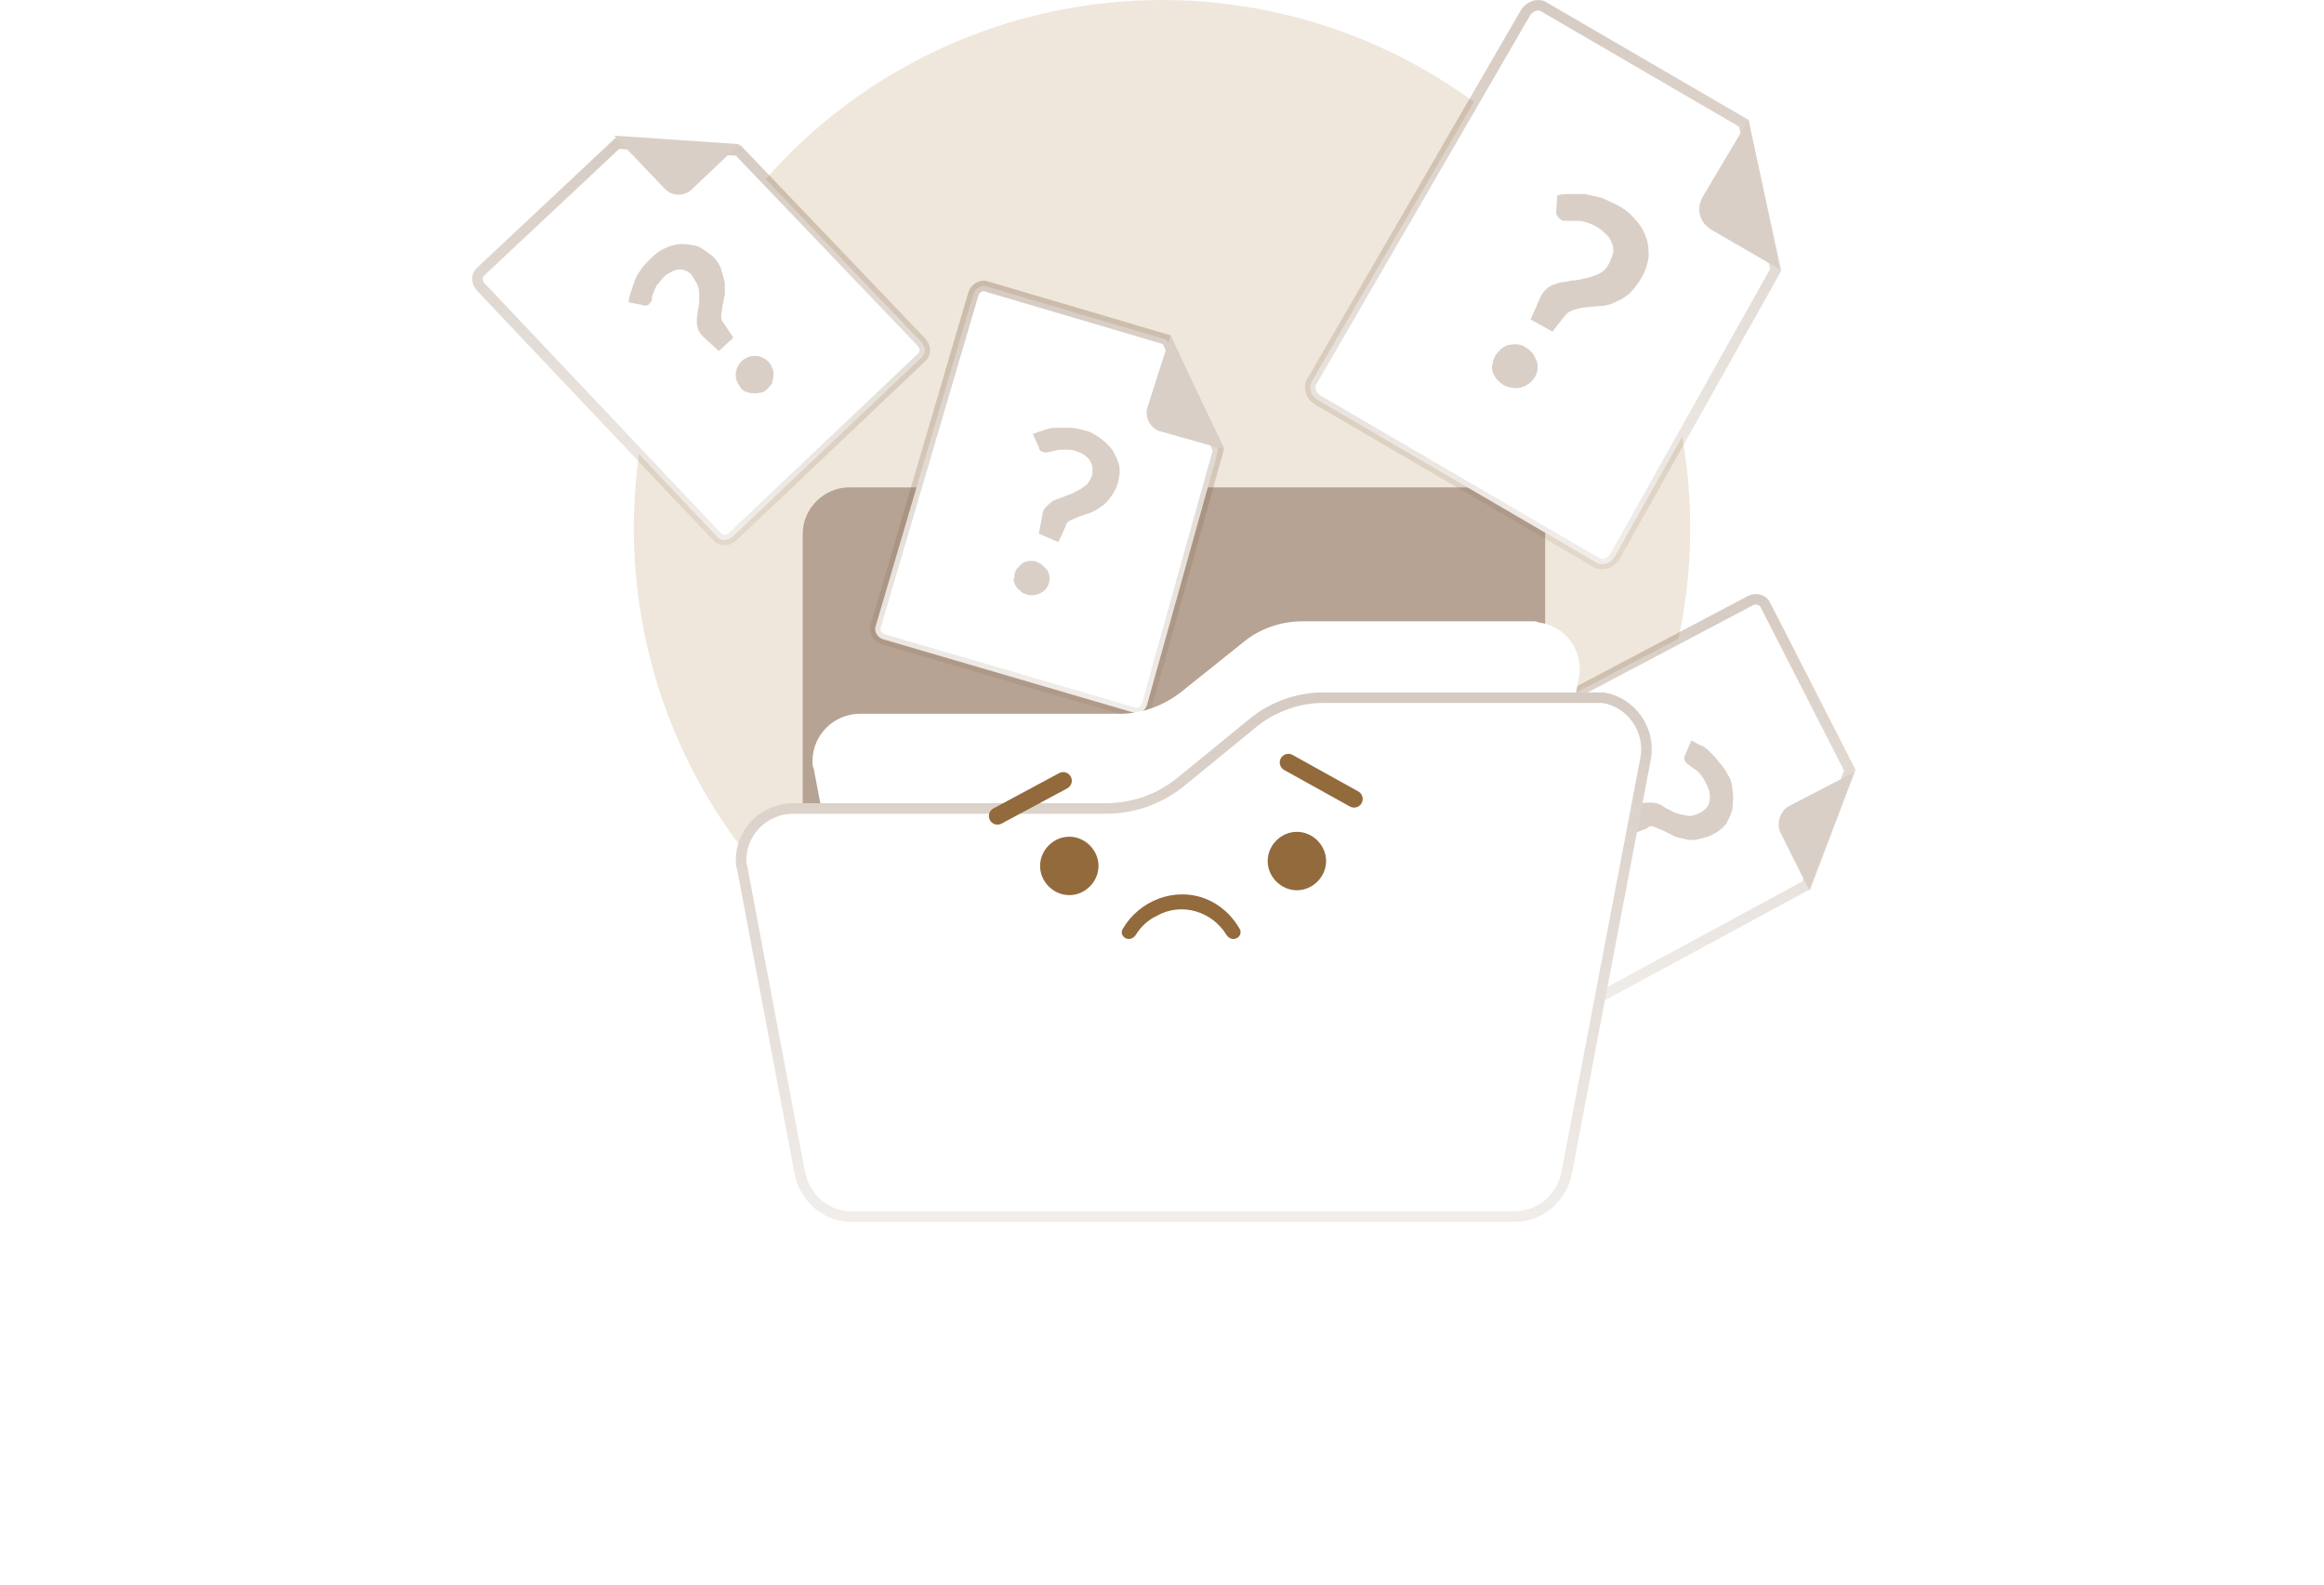 <svg width="220" height="150" viewBox="0 0 220 150" fill="none" xmlns="http://www.w3.org/2000/svg">
<circle cx="110" cy="50" r="50" fill="#B18A4B" fill-opacity="0.2"/>
<path d="M80.37 46.138H141.895C144.199 46.138 146.273 48.096 146.273 50.516V89.344C146.273 91.648 144.314 93.722 141.895 93.722H80.37C78.065 93.722 75.991 91.763 75.991 89.344V50.516C75.991 48.096 78.065 46.138 80.37 46.138Z" fill="#B6A394"/>
<path d="M151.056 53.22L151.038 53.206L151.018 53.195L124.756 37.875C124.017 37.409 123.848 36.57 124.213 36.059L124.227 36.039L124.239 36.019L144.396 1.231C144.863 0.493 145.703 0.324 146.213 0.688L146.232 0.702L146.252 0.714L165.072 11.664L168.096 25.55L152.872 52.68C152.405 53.416 151.568 53.584 151.056 53.22Z" fill="white" stroke="url(#paint0_linear_5386_45751)"/>
<path d="M165.514 11.342L161.136 18.716C160.56 19.868 160.906 21.02 161.943 21.712L168.51 25.514" fill="#D9CFC7"/>
<path d="M147.425 18.486C147.886 18.37 148.347 18.37 148.693 18.37C149.153 18.37 149.615 18.37 150.075 18.37C150.536 18.486 151.112 18.601 151.573 18.716C152.149 18.947 152.61 19.177 153.071 19.407C153.762 19.753 154.338 20.214 154.799 20.79C155.26 21.251 155.606 21.827 155.836 22.518C156.066 23.094 156.066 23.786 156.066 24.362C155.951 25.053 155.72 25.744 155.375 26.32C155.029 26.896 154.683 27.357 154.223 27.818C153.762 28.164 153.417 28.394 152.84 28.625C152.38 28.855 151.918 28.97 151.458 28.97L150.19 29.086C149.844 29.086 149.499 29.201 149.038 29.316C148.693 29.431 148.462 29.546 148.232 29.777L146.964 31.39L144.891 30.238L145.813 28.164C145.927 27.818 146.273 27.473 146.504 27.242C146.85 27.012 147.195 26.896 147.541 26.781C148.001 26.666 148.347 26.666 148.808 26.551C149.269 26.551 149.73 26.436 150.19 26.32C150.652 26.205 150.997 26.09 151.458 25.86C151.918 25.629 152.149 25.283 152.38 24.823C152.495 24.592 152.61 24.247 152.725 23.901C152.725 23.555 152.725 23.325 152.61 23.094C152.495 22.749 152.38 22.518 152.149 22.288C151.918 22.058 151.689 21.827 151.343 21.596C150.997 21.366 150.536 21.136 150.075 21.02C149.73 20.905 149.384 20.905 149.038 20.905C148.693 20.905 148.462 20.905 148.232 20.905C148.116 20.905 147.886 20.905 147.771 20.79C147.541 20.675 147.31 20.329 147.31 20.099L147.425 18.486ZM141.549 33.694C141.665 33.464 141.895 33.233 142.125 33.003C142.356 32.888 142.586 32.657 142.817 32.657C143.393 32.542 143.969 32.542 144.43 32.888C144.66 33.003 144.891 33.233 145.121 33.464C145.236 33.694 145.351 33.925 145.467 34.155C145.813 35.307 145.121 36.344 143.969 36.69C143.393 36.805 142.817 36.69 142.356 36.459C142.125 36.344 141.895 36.114 141.665 35.883C141.549 35.653 141.319 35.422 141.319 35.192C141.203 34.962 141.203 34.616 141.319 34.386C141.319 34.155 141.434 33.925 141.549 33.694Z" fill="#D9CFC7"/>
<path d="M87.193 33.886L87.18 33.897L87.169 33.908L69.323 50.833C68.806 51.255 68.214 51.21 67.849 50.772L67.839 50.76L67.828 50.748L45.488 27.141C45.066 26.625 45.111 26.033 45.549 25.668L45.56 25.658L45.571 25.648L58.433 13.582L69.89 14.25L87.254 32.414C87.676 32.93 87.631 33.522 87.193 33.886Z" fill="white" stroke="url(#paint1_linear_5386_45751)"/>
<path d="M58.133 12.84L62.972 17.91C63.663 18.601 64.815 18.601 65.507 17.91L70 13.647" fill="#D9CFC7"/>
<path d="M59.515 28.625C59.515 28.279 59.631 27.934 59.746 27.588C59.861 27.242 59.976 26.897 60.092 26.551C60.207 26.206 60.437 25.86 60.668 25.514C60.898 25.169 61.244 24.823 61.589 24.477C62.05 24.016 62.511 23.671 63.087 23.44C63.548 23.21 64.124 23.095 64.585 23.095C65.046 23.095 65.622 23.21 66.083 23.325C66.544 23.555 67.004 23.901 67.465 24.247C67.811 24.592 68.157 25.053 68.272 25.514C68.387 25.86 68.502 26.321 68.618 26.782C68.618 27.127 68.618 27.588 68.618 27.934C68.502 28.279 68.502 28.625 68.387 28.971C68.387 29.316 68.272 29.547 68.272 29.892C68.272 30.123 68.272 30.353 68.502 30.584L69.424 31.966L68.041 33.234L66.659 31.966C66.428 31.736 66.198 31.505 66.083 31.16C65.968 30.814 65.968 30.584 65.968 30.238C65.968 29.892 66.083 29.547 66.083 29.201C66.198 28.855 66.198 28.51 66.198 28.164C66.198 27.819 66.198 27.473 66.083 27.127C65.968 26.782 65.737 26.436 65.507 26.09C65.391 25.86 65.161 25.745 64.931 25.629C64.7 25.514 64.47 25.514 64.239 25.514C64.009 25.514 63.778 25.629 63.548 25.745C63.318 25.86 63.087 25.975 62.857 26.206C62.626 26.436 62.396 26.782 62.165 27.012C62.05 27.242 61.935 27.473 61.82 27.819C61.705 28.049 61.705 28.279 61.705 28.395C61.705 28.51 61.589 28.625 61.474 28.74C61.359 28.971 61.013 28.971 60.783 28.855L59.515 28.625ZM70.115 36.69C70 36.575 69.885 36.344 69.77 36.114C69.654 35.884 69.654 35.653 69.654 35.423C69.654 34.962 69.885 34.501 70.231 34.155C70.346 34.04 70.576 33.925 70.807 33.81C71.037 33.694 71.267 33.694 71.498 33.694C72.189 33.694 72.881 34.155 73.111 34.847C73.226 35.077 73.226 35.308 73.226 35.538C73.226 35.768 73.111 35.999 73.111 36.229C72.996 36.46 72.881 36.575 72.65 36.805C72.535 36.921 72.304 37.151 72.074 37.151C71.613 37.266 71.152 37.266 70.807 37.151C70.461 37.036 70.231 36.921 70.115 36.69Z" fill="#D9CFC7"/>
<path d="M107.297 67.454L107.269 67.442L107.24 67.434L83.621 60.521L83.618 60.52C83.034 60.353 82.702 59.709 82.903 59.239L82.915 59.212L82.923 59.183L92.14 27.844L92.14 27.844L92.141 27.841C92.308 27.257 92.953 26.924 93.422 27.126L93.45 27.137L93.478 27.146L110.429 32.151L115.325 42.61L108.578 66.739C108.578 66.74 108.577 66.74 108.577 66.74C108.41 67.323 107.766 67.655 107.297 67.454Z" fill="white" stroke="url(#paint2_linear_5386_45751)"/>
<path d="M110.789 31.778L108.597 38.649C108.367 39.57 108.943 40.607 109.865 40.838L115.942 42.555" fill="#D9CFC7"/>
<path d="M97.767 41.068C98.113 40.953 98.459 40.838 98.804 40.723C99.15 40.607 99.496 40.492 99.956 40.492C100.417 40.492 100.763 40.492 101.224 40.492C101.685 40.492 102.145 40.607 102.606 40.723C103.182 40.838 103.759 41.183 104.219 41.529C104.68 41.875 105.026 42.22 105.371 42.681C105.602 43.142 105.832 43.603 105.948 44.064C106.063 44.64 105.948 45.216 105.832 45.677C105.717 46.138 105.487 46.599 105.141 47.059C104.911 47.405 104.565 47.751 104.219 47.981C103.874 48.212 103.528 48.442 103.182 48.557L102.145 48.903C101.915 49.018 101.569 49.133 101.339 49.249C101.108 49.364 100.878 49.594 100.878 49.825L100.187 51.322L98.343 50.516L98.689 48.672C98.689 48.327 98.919 48.096 99.15 47.866C99.38 47.636 99.611 47.405 99.956 47.29C100.302 47.175 100.648 47.059 100.878 46.944C101.224 46.829 101.569 46.714 101.915 46.483C102.261 46.368 102.491 46.138 102.837 45.907C103.067 45.677 103.298 45.331 103.413 44.87C103.413 44.755 103.413 44.525 103.413 44.294C103.413 44.064 103.298 43.833 103.182 43.603C103.067 43.373 102.837 43.257 102.606 43.027C102.376 42.912 102.145 42.796 101.8 42.681C101.454 42.566 101.108 42.566 100.648 42.566C100.417 42.566 100.072 42.566 99.841 42.681C99.611 42.681 99.38 42.796 99.265 42.796C99.15 42.796 99.035 42.912 98.804 42.796C98.574 42.796 98.343 42.566 98.343 42.336L97.767 41.068ZM96.039 54.318C96.154 54.088 96.154 53.857 96.385 53.742C96.5 53.512 96.73 53.396 96.846 53.281C97.306 53.051 97.767 53.051 98.113 53.166C98.343 53.281 98.574 53.396 98.689 53.512C98.804 53.627 99.035 53.857 99.15 53.972C99.611 54.779 99.265 55.816 98.459 56.161C97.998 56.392 97.537 56.392 97.191 56.277C96.961 56.161 96.73 56.161 96.615 55.931C96.385 55.816 96.269 55.585 96.154 55.47C96.039 55.24 96.039 55.125 95.924 54.894C96.039 54.779 96.039 54.548 96.039 54.318Z" fill="#D9CFC7"/>
<path d="M147.423 95.368L147.417 95.352L147.409 95.337L136.236 73.566C136.235 73.565 136.235 73.564 136.235 73.564C136.124 73.342 136.099 73.043 136.181 72.765C136.262 72.493 136.433 72.279 136.676 72.175L136.695 72.167L136.713 72.158L165.742 56.837C165.964 56.727 166.262 56.703 166.539 56.785C166.811 56.866 167.024 57.037 167.128 57.28L167.135 57.295L167.143 57.311L175.107 72.898L170.988 83.808L148.808 95.813C148.586 95.921 148.289 95.945 148.014 95.864C147.741 95.783 147.528 95.612 147.423 95.368Z" fill="white" stroke="url(#paint3_linear_5386_45751)"/>
<path d="M175.538 73.098L169.316 76.324C168.51 76.785 168.165 77.938 168.51 78.744L171.275 84.274" fill="#D9CFC7"/>
<path d="M160.099 70.103C160.445 70.218 160.675 70.448 161.021 70.564C161.367 70.679 161.596 70.909 161.942 71.255C162.289 71.601 162.518 71.831 162.749 72.177C163.095 72.522 163.326 72.868 163.555 73.329C163.901 73.79 164.017 74.481 164.017 74.942C164.132 75.518 164.017 75.979 164.017 76.555C163.901 77.016 163.67 77.477 163.44 77.938C163.095 78.398 162.633 78.744 162.173 78.974C161.827 79.205 161.252 79.32 160.79 79.435C160.445 79.55 159.868 79.55 159.522 79.435C159.177 79.32 158.716 79.32 158.371 79.09L157.449 78.629C157.219 78.514 156.873 78.398 156.642 78.283C156.412 78.168 156.066 78.168 155.951 78.398L154.454 78.974L153.647 77.246L155.145 76.209C155.375 75.979 155.72 75.979 156.066 75.979C156.412 75.979 156.642 75.979 156.988 76.094C157.334 76.209 157.564 76.44 157.794 76.555C158.14 76.67 158.371 76.9 158.831 77.016C159.177 77.131 159.408 77.131 159.868 77.246C160.214 77.246 160.559 77.131 161.021 76.9C161.367 76.67 161.827 76.324 161.827 75.748C161.942 75.518 161.827 75.287 161.827 74.942C161.712 74.711 161.712 74.481 161.481 74.135C161.367 73.79 161.136 73.559 160.905 73.214C160.79 73.098 160.559 72.868 160.33 72.753C160.214 72.638 159.984 72.522 159.868 72.407C159.753 72.292 159.638 72.292 159.522 72.061C159.408 71.946 159.408 71.601 159.522 71.485L160.099 70.103ZM149.384 78.053C149.615 77.938 149.73 77.822 150.075 77.938C150.306 77.822 150.536 77.938 150.652 77.938C151.112 78.053 151.458 78.398 151.573 78.744C151.689 78.974 151.689 79.205 151.689 79.435C151.689 79.55 151.689 79.896 151.689 80.011C151.573 80.357 151.227 80.818 150.881 80.933C150.652 81.048 150.421 81.048 150.19 81.048C150.075 81.048 149.73 81.048 149.615 81.048C149.153 80.933 148.808 80.587 148.693 80.242C148.578 80.011 148.578 79.781 148.578 79.55C148.462 79.32 148.578 79.09 148.578 78.974C148.693 78.744 148.808 78.629 148.808 78.398C148.923 78.283 149.269 78.283 149.384 78.053Z" fill="#D9CFC7"/>
<path d="M145.005 58.812H123.345C121.271 58.812 119.197 59.503 117.584 60.885L111.823 65.494C110.21 66.761 108.137 67.568 106.063 67.568H81.406C78.987 67.568 76.913 69.526 76.913 72.061C76.913 72.292 76.913 72.522 77.028 72.753L81.522 96.372C81.867 98.561 83.826 100.289 86.015 100.289H138.669C140.974 100.289 142.817 98.676 143.162 96.487L149.499 63.996C149.844 61.577 148.232 59.272 145.697 58.927C145.467 58.812 145.236 58.812 145.005 58.812Z" fill="white"/>
<g filter="url(#filter0_d_5386_45751)">
<path d="M150.997 54.548H125.189C122.769 54.548 120.234 55.47 118.391 56.968L111.478 62.614C109.519 64.227 107.1 65.033 104.68 65.033H75.07C72.189 65.033 69.654 67.338 69.654 70.448C69.654 70.679 69.654 71.024 69.77 71.255L75.185 99.944C75.646 102.594 77.835 104.668 80.6 104.668H143.393C146.042 104.668 148.347 102.709 148.808 100.059L156.297 60.77C156.757 57.89 154.799 55.009 151.804 54.548C151.573 54.548 151.227 54.548 150.997 54.548Z" fill="white"/>
<path d="M70.261 71.162L70.248 71.094L70.217 71.031C70.199 70.996 70.179 70.923 70.166 70.802C70.155 70.686 70.154 70.566 70.154 70.448C70.154 67.627 72.451 65.533 75.07 65.533H104.68C107.21 65.533 109.743 64.69 111.795 63C111.795 63 111.796 63 111.796 63L118.706 57.356C118.706 57.356 118.707 57.356 118.707 57.356C120.463 55.929 122.886 55.048 125.189 55.048H150.997H150.998H150.999H151.001H151.002H151.004H151.005H151.006H151.008H151.009H151.01H151.012H151.013H151.015H151.016H151.017H151.019H151.02H151.021H151.023H151.024H151.026H151.027H151.028H151.03H151.031H151.033H151.034H151.036H151.037H151.038H151.04H151.041H151.043H151.044H151.046H151.047H151.048H151.05H151.051H151.053H151.054H151.056H151.057H151.059H151.06H151.062H151.063H151.064H151.066H151.067H151.069H151.07H151.072H151.073H151.075H151.076H151.078H151.079H151.081H151.082H151.084H151.085H151.087H151.088H151.09H151.091H151.093H151.094H151.096H151.097H151.099H151.1H151.102H151.103H151.105H151.106H151.108H151.109H151.111H151.112H151.114H151.116H151.117H151.119H151.12H151.122H151.123H151.125H151.126H151.128H151.129H151.131H151.132H151.134H151.136H151.137H151.139H151.14H151.142H151.143H151.145H151.147H151.148H151.15H151.151H151.153H151.154H151.156H151.158H151.159H151.161H151.162H151.164H151.165H151.167H151.169H151.17H151.172H151.173H151.175H151.177H151.178H151.18H151.181H151.183H151.185H151.186H151.188H151.189H151.191H151.193H151.194H151.196H151.197H151.199H151.201H151.202H151.204H151.206H151.207H151.209H151.21H151.212H151.214H151.215H151.217H151.218H151.22H151.222H151.223H151.225H151.227H151.228H151.23H151.232H151.233H151.235H151.236H151.238H151.24H151.241H151.243H151.245H151.246H151.248H151.25H151.251H151.253H151.255H151.256H151.258H151.26H151.261H151.263H151.264H151.266H151.268H151.269H151.271H151.273H151.274H151.276H151.278H151.279H151.281H151.283H151.284H151.286H151.288H151.289H151.291H151.293H151.294H151.296H151.298H151.299H151.301H151.303H151.304H151.306H151.308H151.309H151.311H151.313H151.314H151.316H151.318H151.32H151.321H151.323H151.325H151.326H151.328H151.33H151.331H151.333H151.335H151.336H151.338H151.34H151.341H151.343H151.345H151.346H151.348H151.35H151.351H151.353H151.355H151.357H151.358H151.36H151.362H151.363H151.365H151.367H151.368H151.37H151.372H151.373H151.375H151.377H151.378H151.38H151.382H151.384H151.385H151.387H151.389H151.39H151.392H151.394H151.395H151.397H151.399H151.4H151.402H151.404H151.406H151.407H151.409H151.411H151.412H151.414H151.416H151.417H151.419H151.421H151.422H151.424H151.426H151.427H151.429H151.431H151.433H151.434H151.436H151.438H151.439H151.441H151.443H151.444H151.446H151.448H151.449H151.451H151.453H151.454H151.456H151.458H151.46H151.461H151.463H151.465H151.466H151.468H151.47H151.471H151.473H151.475H151.476H151.478H151.48H151.481H151.483H151.485H151.486H151.488H151.49H151.491H151.493H151.495H151.496H151.498H151.5H151.501H151.503H151.505H151.506H151.508H151.51H151.511H151.513H151.515H151.516H151.518H151.52H151.521H151.523H151.525H151.526H151.528H151.53H151.531H151.533H151.535H151.536H151.538H151.54H151.541H151.543H151.545H151.546H151.548H151.55H151.551H151.553H151.555H151.556H151.558H151.559H151.561H151.563H151.564H151.566H151.568H151.569H151.571H151.573H151.574H151.576H151.577H151.579H151.581H151.582H151.584H151.586H151.587H151.589H151.591H151.592H151.594H151.595H151.597H151.599H151.6H151.602H151.603H151.605H151.607H151.608H151.61H151.612H151.613H151.615H151.616H151.618H151.62H151.621H151.623H151.624H151.626H151.628H151.629H151.631H151.632H151.634H151.635H151.637H151.639H151.64H151.642H151.643H151.645H151.647H151.648H151.65H151.651H151.653H151.654H151.656H151.658H151.659H151.661H151.662H151.664H151.665H151.667H151.668H151.67H151.672H151.673H151.675H151.676H151.678H151.679H151.681H151.682H151.684H151.685H151.687H151.688H151.69H151.692H151.693H151.695H151.696H151.698H151.699H151.701H151.702H151.704H151.705H151.707H151.708H151.71H151.711H151.713H151.714H151.716H151.717H151.719H151.72H151.722H151.723H151.725H151.726H151.728H151.729H151.731H151.732H151.733H151.735H151.736H151.738H151.739H151.741H151.742H151.744H151.745H151.747H151.748H151.75H151.751H151.752H151.754H151.755H151.757H151.758H151.76H151.761H151.762H151.764H151.765C154.45 55.483 156.217 58.079 155.805 60.684L148.317 99.966L148.317 99.966L148.316 99.974C147.895 102.389 145.794 104.168 143.393 104.168H80.6C78.104 104.168 76.101 102.295 75.677 99.858L75.678 99.858L75.676 99.851L70.261 71.162Z" stroke="url(#paint4_linear_5386_45751)"/>
</g>
<path d="M101.224 84.735C102.721 84.735 103.989 83.468 103.989 81.97C103.989 80.472 102.721 79.205 101.224 79.205C99.726 79.205 98.459 80.472 98.459 81.97C98.459 83.468 99.726 84.735 101.224 84.735Z" fill="#926A3C"/>
<path d="M122.769 84.274C124.267 84.274 125.534 83.007 125.534 81.509C125.534 80.011 124.267 78.744 122.769 78.744C121.271 78.744 120.004 80.011 120.004 81.509C120.004 83.007 121.271 84.274 122.769 84.274Z" fill="#926A3C"/>
<path d="M117.356 87.933C117.608 88.371 117.265 88.883 116.759 88.883C116.488 88.883 116.244 88.727 116.103 88.496C114.725 86.246 111.812 85.384 109.519 86.694C108.658 87.077 107.955 87.778 107.544 88.466C107.398 88.71 107.146 88.883 106.862 88.883C106.364 88.883 106.024 88.384 106.272 87.953C107.835 85.233 111.216 83.937 114.128 85.081C115.526 85.64 116.622 86.651 117.356 87.933Z" fill="#926A3C"/>
<path fill-rule="evenodd" clip-rule="evenodd" d="M101.367 73.519C101.58 73.916 101.431 74.411 101.034 74.624L94.812 77.965C94.415 78.178 93.92 78.029 93.707 77.632C93.494 77.235 93.643 76.74 94.04 76.527L100.262 73.186C100.659 72.973 101.153 73.122 101.367 73.519Z" fill="#926A3C"/>
<path fill-rule="evenodd" clip-rule="evenodd" d="M121.249 71.78C121.468 71.386 121.965 71.244 122.359 71.463L128.581 74.919C128.975 75.138 129.117 75.635 128.898 76.029C128.679 76.423 128.182 76.565 127.788 76.346L121.566 72.89C121.172 72.671 121.03 72.174 121.249 71.78Z" fill="#926A3C"/>
<defs>
<filter id="filter0_d_5386_45751" x="47.654" y="43.548" width="130.71" height="94.119" filterUnits="userSpaceOnUse" color-interpolation-filters="sRGB">
<feFlood flood-opacity="0" result="BackgroundImageFix"/>
<feColorMatrix in="SourceAlpha" type="matrix" values="0 0 0 0 0 0 0 0 0 0 0 0 0 0 0 0 0 0 127 0" result="hardAlpha"/>
<feOffset dy="11"/>
<feGaussianBlur stdDeviation="11"/>
<feComposite in2="hardAlpha" operator="out"/>
<feColorMatrix type="matrix" values="0 0 0 0 0.459 0 0 0 0 0.318 0 0 0 0 0.2 0 0 0 0.27 0"/>
<feBlend mode="normal" in2="BackgroundImageFix" result="effect1_dropShadow_5386_45751"/>
<feBlend mode="normal" in="SourceGraphic" in2="effect1_dropShadow_5386_45751" result="shape"/>
</filter>
<linearGradient id="paint0_linear_5386_45751" x1="146.075" y1="0" x2="146.075" y2="53.908" gradientUnits="userSpaceOnUse">
<stop stop-color="#755133" stop-opacity="0.3"/>
<stop offset="1" stop-color="#755133" stop-opacity="0.1"/>
</linearGradient>
<linearGradient id="paint1_linear_5386_45751" x1="66.371" y1="13.071" x2="66.371" y2="51.626" gradientUnits="userSpaceOnUse">
<stop stop-color="#755133" stop-opacity="0.3"/>
<stop offset="1" stop-color="#755133" stop-opacity="0.1"/>
</linearGradient>
<linearGradient id="paint2_linear_5386_45751" x1="99.099" y1="26.564" x2="99.099" y2="68.016" gradientUnits="userSpaceOnUse">
<stop stop-color="#755133" stop-opacity="0.3"/>
<stop offset="1" stop-color="#755133" stop-opacity="0.1"/>
</linearGradient>
<linearGradient id="paint3_linear_5386_45751" x1="155.643" y1="56.236" x2="155.643" y2="96.412" gradientUnits="userSpaceOnUse">
<stop stop-color="#755133" stop-opacity="0.3"/>
<stop offset="1" stop-color="#755133" stop-opacity="0.1"/>
</linearGradient>
<linearGradient id="paint4_linear_5386_45751" x1="113.009" y1="54.548" x2="113.009" y2="104.668" gradientUnits="userSpaceOnUse">
<stop stop-color="#755133" stop-opacity="0.3"/>
<stop offset="1" stop-color="#755133" stop-opacity="0.1"/>
</linearGradient>
</defs>
</svg>
